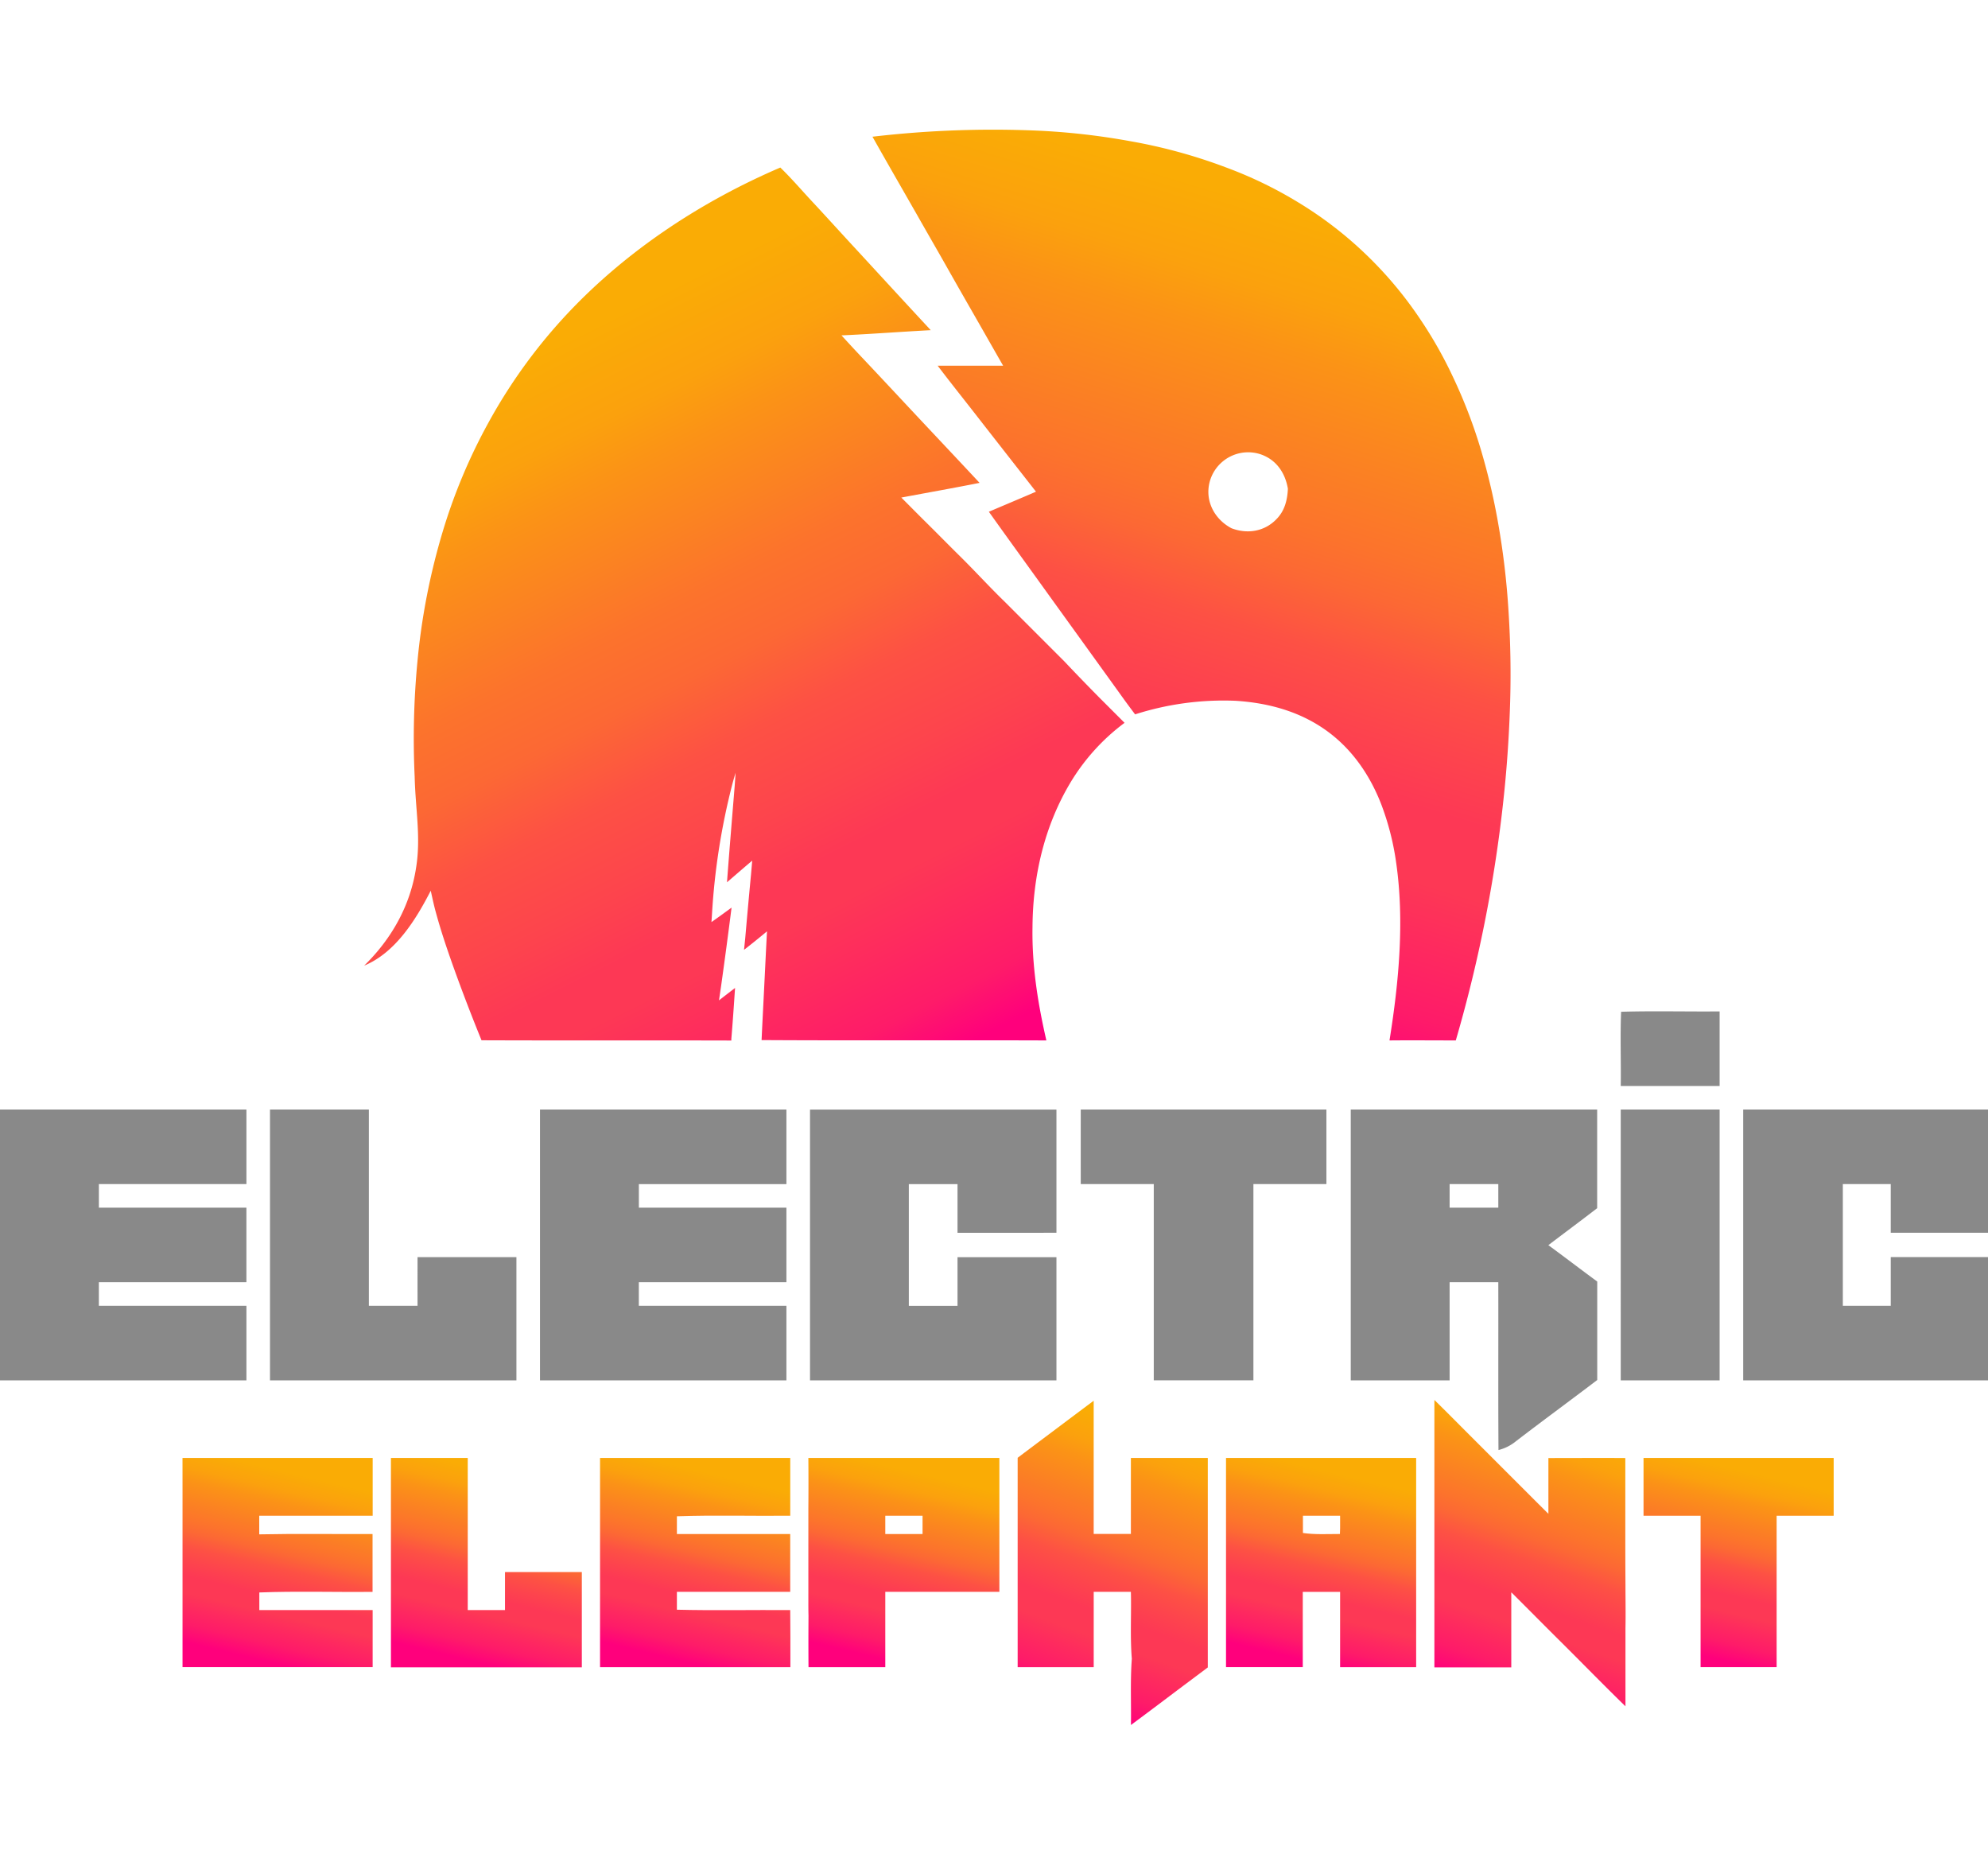 <?xml version="1.0" encoding="UTF-8"?>
<svg xmlns="http://www.w3.org/2000/svg" width="230" height="214" fill="none">
  <rect width="100%" height="100%" fill="#333333" stroke="none"/>
  <g clip-path="url(#a)">
    <path fill="#fff" d="M0 0h230v214H0z"></path>
    <path d="M187.553 117.033c-.116 2.851 0 5.723-.042 8.581h11.439v-8.624c-3.783.036-7.606-.07-11.397.043ZM0 159.667h28.51v-8.623H11.438v-2.728h17.07v-8.623H11.44v-2.728h17.07v-8.623H0v31.325ZM48.308 151.044h-5.632v-22.702H31.237v31.325h28.51v-14.251h-11.44c-.002 1.874-.002 3.75 0 5.628ZM62.474 159.667h28.51v-8.623H73.91v-2.728h17.074v-8.623h-17.07v-2.725h17.07v-8.626h-28.51v31.325ZM122.225 142.596v-14.251h-28.51v31.325h28.51v-14.251h-11.446v5.631h-5.632v-14.078h5.632v5.631l11.446-.007ZM125.037 136.965h8.447v22.695h11.527v-22.699h8.447v-8.619h-28.421c-.003 2.874-.003 5.748 0 8.623ZM179.134 144.029c1.88-1.429 3.777-2.834 5.649-4.277v-11.41h-28.509v31.325h11.439v-11.351h5.631c.018 6.469-.021 12.942.022 19.411a5.105 5.105 0 0 0 1.759-.817c3.203-2.464 6.456-4.843 9.666-7.282v-11.39c-1.898-1.393-3.763-2.826-5.657-4.209ZM187.511 159.667h11.439v-31.325h-11.439c-.002 10.441-.002 20.883 0 31.325ZM230.187 142.596v-14.254h-28.509v31.325h28.509v-14.255h-11.439v5.632h-5.543v-14.079h5.543v5.631h11.439Z" fill="#898989"></path>
    <path d="M167.713 136.965h5.632v2.727h-5.632v-2.727Z" fill="#fff"></path>
    <path d="M190.147 168.642v6.687h6.6v17.511h8.799v-17.511h6.599v-6.687h-21.998Z" fill="url(#b)"></path>
    <path d="M188.039 177.652v-9c-2.967-.021-5.93 0-8.898 0v6.452c-1.502-1.485-2.991-2.988-4.491-4.481l-4.61-4.61c-1.363-1.362-2.714-2.732-4.09-4.08v30.935h8.897v-8.662h.025c2.017 2.003 4.009 4.03 6.033 6.029 2.386 2.376 4.737 4.787 7.152 7.135v-9.046c.035-1.661 0-3.326 0-4.987a771.437 771.437 0 0 1-.018-5.685Z" fill="url(#c)"></path>
    <path d="M21.118 172.573V192.84h21.995v-6.6H30.002v-2.038c4.35-.169 8.74-.021 13.1-.07v-6.691c-4.368.025-8.743-.053-13.11.039v-2.151h13.124v-6.687H21.115c.003 1.309.003 2.622.003 3.931Z" fill="url(#d)"></path>
    <path d="M91.424 186.24c-4.365-.031-8.743.064-13.111-.042v-2.07h13.11V177.441h-13.11v-2.052c4.36-.148 8.746-.018 13.114-.063V168.642H69.422v24.201h22.02v-3.474l-.018-3.129Z" fill="url(#e)"></path>
    <path d="M67.314 184.502v-2.661h-8.89v4.396h-4.309v-17.595h-8.887v24.219h22.086v-5.6c.007-.929 0-1.844 0-2.759Z" fill="url(#f)"></path>
    <path d="M141.843 172.911V192.84h8.88v-8.708h4.319v8.715h8.799v-24.205h-21.998v4.269Zm13.199 2.418v1.426l-.021.683c-1.408 0-2.883.088-4.28-.117v-1.992h4.301Z" fill="url(#g)"></path>
    <path d="M130.837 168.642v8.788h-4.304V162.025c-1.954 1.457-3.897 2.921-5.847 4.382a810.09 810.09 0 0 0-2.949 2.217v24.223h8.799V184.128h4.301c.067 2.58-.102 5.178.109 7.744-.19 2.544-.063 5.114-.102 7.662 2.056-1.52 4.09-3.062 6.135-4.597l2.756-2.062v-24.233h-8.898Z" fill="url(#h)"></path>
    <path d="M93.522 168.642c.017 1.974.017 3.949 0 5.923v10.581c0 .58 0 1.165.017 1.759a416.788 416.788 0 0 0 0 5.938h8.884v-8.715h13.199v-15.486h-22.1Zm13.212 8.799h-4.311v-2.112h4.311v2.112Z" fill="url(#i)"></path>
    <path d="M174.526 70.69a89.842 89.842 0 0 0-1.239-10.395 75 75 0 0 0-1.886-8.035 58.888 58.888 0 0 0-3.298-8.651 49.062 49.062 0 0 0-3.805-6.709 45.313 45.313 0 0 0-6.656-7.842 44.664 44.664 0 0 0-7.662-5.78 47.574 47.574 0 0 0-7.824-3.793 61.438 61.438 0 0 0-11.475-3.168 79.89 79.89 0 0 0-10.671-1.207 119.869 119.869 0 0 0-19.07.704c1.686 2.995 3.411 5.983 5.111 8.957 1.193 2.112 2.404 4.189 3.59 6.293 1.474 2.612 2.974 5.21 4.459 7.814a1493.17 1493.17 0 0 0 1.957 3.425h-7.574c1.584 2.087 3.224 4.128 4.829 6.198 1.877 2.405 3.754 4.806 5.631 7.201l.915 1.172c-1.812.782-3.636 1.545-5.452 2.32 1.89 2.657 3.809 5.297 5.716 7.944 1.49 2.07 2.981 4.138 4.474 6.205 1.76 2.443 3.519 4.878 5.279 7.324.472.662.961 1.313 1.45 1.964a33.6 33.6 0 0 1 11.615-1.57c3.957.247 7.768 1.32 10.943 3.763 2.714 2.087 4.632 4.945 5.874 8.095a30.9 30.9 0 0 1 1.76 6.793c.989 6.786.321 13.893-.76 20.636 2.559-.024 5.114 0 7.669 0a160.863 160.863 0 0 0 5.657-29.213c.276-2.816.47-5.64.58-8.472.167-3.99.121-7.988-.137-11.974Zm-34.567-14.977a4.61 4.61 0 0 1 4.033-3.378 4.605 4.605 0 0 1 1.842.21c1.816.616 2.861 2.147 3.167 3.991-.063 1.289-.352 2.496-1.267 3.457-1.376 1.478-3.382 1.823-5.255 1.112-1.964-1.035-3.118-3.171-2.52-5.392Z" fill="url(#j)"></path>
    <path d="m123.129 76.493-6.874-6.874c-1.781-1.725-3.446-3.558-5.21-5.3-1.358-1.338-2.689-2.7-4.047-4.038-.912-.904-1.813-1.82-2.721-2.727 3.016-.567 6.043-1.102 9.053-1.7-2.003-2.151-4.023-4.291-6.037-6.438-2.534-2.692-5.047-5.403-7.592-8.095-.791-.83-1.57-1.683-2.347-2.527 3.446-.155 6.884-.423 10.33-.602-2.833-3.048-5.649-6.114-8.479-9.187-1.654-1.78-3.28-3.583-4.927-5.357-1.348-1.425-2.59-2.903-3.999-4.269-9.091 3.9-17.668 9.531-24.476 16.733a61.922 61.922 0 0 0-9.263 12.72 64.647 64.647 0 0 0-5.28 12.523 76.993 76.993 0 0 0-2.967 15.194 93.998 93.998 0 0 0-.317 13.319c.088 3.748.74 6.993.159 10.527-.676 4.389-2.844 8.222-6.005 11.302 3.629-1.5 5.983-5.311 7.705-8.669.183.82.352 1.64.58 2.464.61 2.252 1.366 4.47 2.154 6.666.99 2.745 2.037 5.469 3.14 8.173 9.633.038 19.27 0 28.904.028v-.204c.168-1.957.295-3.921.429-5.878-.62.478-1.242.954-1.858 1.436l.243-1.662a654.77 654.77 0 0 0 1.21-9.066c-.77.563-1.541 1.126-2.326 1.675l.074-1.119a78.364 78.364 0 0 1 2.4-15.06c.102-.37.211-.733.32-1.099-.035.503-.067 1.007-.105 1.513-.3 3.72-.616 7.441-.89 11.161.97-.837 1.939-1.678 2.917-2.506l-.137 1.588a873.717 873.717 0 0 0-.672 7.391l-.138 1.341a98.173 98.173 0 0 0 2.658-2.143c-.117 2.147-.215 4.29-.324 6.437-.099 2.049-.211 4.097-.303 6.145 10.982.064 21.967.001 32.948.039-.993-4.311-1.675-8.634-1.605-13.068.035-5.959 1.387-11.826 4.502-16.944a24.046 24.046 0 0 1 6.149-6.726l-2.816-2.816a248.508 248.508 0 0 1-4.16-4.301Z" fill="url(#k)"></path>
  </g>
  <defs>
    <linearGradient id="b" x1="202.734" y1="170.384" x2="197.697" y2="191.667" gradientUnits="userSpaceOnUse">
      <stop stop-color="#FAAC05"></stop>
      <stop offset=".099" stop-color="#FBA10D"></stop>
      <stop offset=".166" stop-color="#FB9316"></stop>
      <stop offset=".274" stop-color="#FB8222"></stop>
      <stop offset=".372" stop-color="#FC732C"></stop>
      <stop offset=".427" stop-color="#FC6834"></stop>
      <stop offset=".507" stop-color="#FD5144"></stop>
      <stop offset=".582" stop-color="#FD444D"></stop>
      <stop offset=".659" stop-color="#FD3855"></stop>
      <stop offset=".746" stop-color="#FD3855"></stop>
      <stop offset=".813" stop-color="#FE2B5E"></stop>
      <stop offset=".906" stop-color="#FE1B69"></stop>
      <stop offset="1" stop-color="#FF007C"></stop>
    </linearGradient>
    <linearGradient id="c" x1="178.607" y1="164.485" x2="168.468" y2="193.903" gradientUnits="userSpaceOnUse">
      <stop stop-color="#FAAC05"></stop>
      <stop offset=".099" stop-color="#FBA10D"></stop>
      <stop offset=".166" stop-color="#FB9316"></stop>
      <stop offset=".274" stop-color="#FB8222"></stop>
      <stop offset=".372" stop-color="#FC732C"></stop>
      <stop offset=".427" stop-color="#FC6834"></stop>
      <stop offset=".507" stop-color="#FD5144"></stop>
      <stop offset=".582" stop-color="#FD444D"></stop>
      <stop offset=".659" stop-color="#FD3855"></stop>
      <stop offset=".746" stop-color="#FD3855"></stop>
      <stop offset=".813" stop-color="#FE2B5E"></stop>
      <stop offset=".906" stop-color="#FE1B69"></stop>
      <stop offset="1" stop-color="#FF007C"></stop>
    </linearGradient>
    <linearGradient id="d" x1="33.703" y1="170.384" x2="28.666" y2="191.667" gradientUnits="userSpaceOnUse">
      <stop stop-color="#FAAC05"></stop>
      <stop offset=".099" stop-color="#FBA10D"></stop>
      <stop offset=".166" stop-color="#FB9316"></stop>
      <stop offset=".274" stop-color="#FB8222"></stop>
      <stop offset=".372" stop-color="#FC732C"></stop>
      <stop offset=".427" stop-color="#FC6834"></stop>
      <stop offset=".507" stop-color="#FD5144"></stop>
      <stop offset=".582" stop-color="#FD444D"></stop>
      <stop offset=".659" stop-color="#FD3855"></stop>
      <stop offset=".746" stop-color="#FD3855"></stop>
      <stop offset=".813" stop-color="#FE2B5E"></stop>
      <stop offset=".906" stop-color="#FE1B69"></stop>
      <stop offset="1" stop-color="#FF007C"></stop>
    </linearGradient>
    <linearGradient id="e" x1="82.021" y1="170.384" x2="76.986" y2="191.672" gradientUnits="userSpaceOnUse">
      <stop stop-color="#FAAC05"></stop>
      <stop offset=".099" stop-color="#FBA10D"></stop>
      <stop offset=".166" stop-color="#FB9316"></stop>
      <stop offset=".274" stop-color="#FB8222"></stop>
      <stop offset=".372" stop-color="#FC732C"></stop>
      <stop offset=".427" stop-color="#FC6834"></stop>
      <stop offset=".507" stop-color="#FD5144"></stop>
      <stop offset=".582" stop-color="#FD444D"></stop>
      <stop offset=".659" stop-color="#FD3855"></stop>
      <stop offset=".746" stop-color="#FD3855"></stop>
      <stop offset=".813" stop-color="#FE2B5E"></stop>
      <stop offset=".906" stop-color="#FE1B69"></stop>
      <stop offset="1" stop-color="#FF007C"></stop>
    </linearGradient>
    <linearGradient id="f" x1="57.867" y1="170.386" x2="52.839" y2="191.694" gradientUnits="userSpaceOnUse">
      <stop stop-color="#FAAC05"></stop>
      <stop offset=".099" stop-color="#FBA10D"></stop>
      <stop offset=".166" stop-color="#FB9316"></stop>
      <stop offset=".274" stop-color="#FB8222"></stop>
      <stop offset=".372" stop-color="#FC732C"></stop>
      <stop offset=".427" stop-color="#FC6834"></stop>
      <stop offset=".507" stop-color="#FD5144"></stop>
      <stop offset=".582" stop-color="#FD444D"></stop>
      <stop offset=".659" stop-color="#FD3855"></stop>
      <stop offset=".746" stop-color="#FD3855"></stop>
      <stop offset=".813" stop-color="#FE2B5E"></stop>
      <stop offset=".906" stop-color="#FE1B69"></stop>
      <stop offset="1" stop-color="#FF007C"></stop>
    </linearGradient>
    <linearGradient id="g" x1="154.43" y1="170.385" x2="149.39" y2="191.673" gradientUnits="userSpaceOnUse">
      <stop stop-color="#FAAC05"></stop>
      <stop offset=".099" stop-color="#FBA10D"></stop>
      <stop offset=".166" stop-color="#FB9316"></stop>
      <stop offset=".274" stop-color="#FB8222"></stop>
      <stop offset=".372" stop-color="#FC732C"></stop>
      <stop offset=".427" stop-color="#FC6834"></stop>
      <stop offset=".507" stop-color="#FD5144"></stop>
      <stop offset=".582" stop-color="#FD444D"></stop>
      <stop offset=".659" stop-color="#FD3855"></stop>
      <stop offset=".746" stop-color="#FD3855"></stop>
      <stop offset=".813" stop-color="#FE2B5E"></stop>
      <stop offset=".906" stop-color="#FE1B69"></stop>
      <stop offset="1" stop-color="#FF007C"></stop>
    </linearGradient>
    <linearGradient id="h" x1="130.323" y1="164.725" x2="119.058" y2="195.431" gradientUnits="userSpaceOnUse">
      <stop stop-color="#FAAC05"></stop>
      <stop offset=".099" stop-color="#FBA10D"></stop>
      <stop offset=".166" stop-color="#FB9316"></stop>
      <stop offset=".274" stop-color="#FB8222"></stop>
      <stop offset=".372" stop-color="#FC732C"></stop>
      <stop offset=".427" stop-color="#FC6834"></stop>
      <stop offset=".507" stop-color="#FD5144"></stop>
      <stop offset=".582" stop-color="#FD444D"></stop>
      <stop offset=".659" stop-color="#FD3855"></stop>
      <stop offset=".746" stop-color="#FD3855"></stop>
      <stop offset=".813" stop-color="#FE2B5E"></stop>
      <stop offset=".906" stop-color="#FE1B69"></stop>
      <stop offset="1" stop-color="#FF007C"></stop>
    </linearGradient>
    <linearGradient id="i" x1="106.166" y1="170.384" x2="101.148" y2="191.68" gradientUnits="userSpaceOnUse">
      <stop stop-color="#FAAC05"></stop>
      <stop offset=".099" stop-color="#FBA10D"></stop>
      <stop offset=".166" stop-color="#FB9316"></stop>
      <stop offset=".274" stop-color="#FB8222"></stop>
      <stop offset=".372" stop-color="#FC732C"></stop>
      <stop offset=".427" stop-color="#FC6834"></stop>
      <stop offset=".507" stop-color="#FD5144"></stop>
      <stop offset=".582" stop-color="#FD444D"></stop>
      <stop offset=".659" stop-color="#FD3855"></stop>
      <stop offset=".746" stop-color="#FD3855"></stop>
      <stop offset=".813" stop-color="#FE2B5E"></stop>
      <stop offset=".906" stop-color="#FE1B69"></stop>
      <stop offset="1" stop-color="#FF007C"></stop>
    </linearGradient>
    <linearGradient id="j" x1="143.177" y1="22.585" x2="115.721" y2="112.002" gradientUnits="userSpaceOnUse">
      <stop stop-color="#FAAC05"></stop>
      <stop offset=".099" stop-color="#FBA10D"></stop>
      <stop offset=".166" stop-color="#FB9316"></stop>
      <stop offset=".274" stop-color="#FB8222"></stop>
      <stop offset=".372" stop-color="#FC732C"></stop>
      <stop offset=".427" stop-color="#FC6834"></stop>
      <stop offset=".507" stop-color="#FD5144"></stop>
      <stop offset=".582" stop-color="#FD444D"></stop>
      <stop offset=".659" stop-color="#FD3855"></stop>
      <stop offset=".746" stop-color="#FD3855"></stop>
      <stop offset=".813" stop-color="#FE2B5E"></stop>
      <stop offset=".906" stop-color="#FE1B69"></stop>
      <stop offset="1" stop-color="#FF007C"></stop>
    </linearGradient>
    <linearGradient id="k" x1="58.074" y1="42.971" x2="101.839" y2="129.992" gradientUnits="userSpaceOnUse">
      <stop offset="0" stop-color="#FAAC05"></stop>
      <stop offset=".106" stop-color="#FBA10D"></stop>
      <stop offset=".17" stop-color="#FB9316"></stop>
      <stop offset=".263" stop-color="#FB8222"></stop>
      <stop offset=".339" stop-color="#FC732C"></stop>
      <stop offset=".424" stop-color="#FC6834"></stop>
      <stop offset=".514" stop-color="#FD5144"></stop>
      <stop offset=".616" stop-color="#FD444D"></stop>
      <stop offset=".689" stop-color="#FD3855"></stop>
      <stop offset=".743" stop-color="#FD3855"></stop>
      <stop offset=".815" stop-color="#FE2B5E"></stop>
      <stop offset=".899" stop-color="#FE1B69"></stop>
      <stop offset=".961" stop-color="#FF007C"></stop>
    </linearGradient>
    <clipPath id="a">
      <path fill="#fff" d="M0 0h230v214H0z"></path>
    </clipPath>
  </defs>
</svg>
